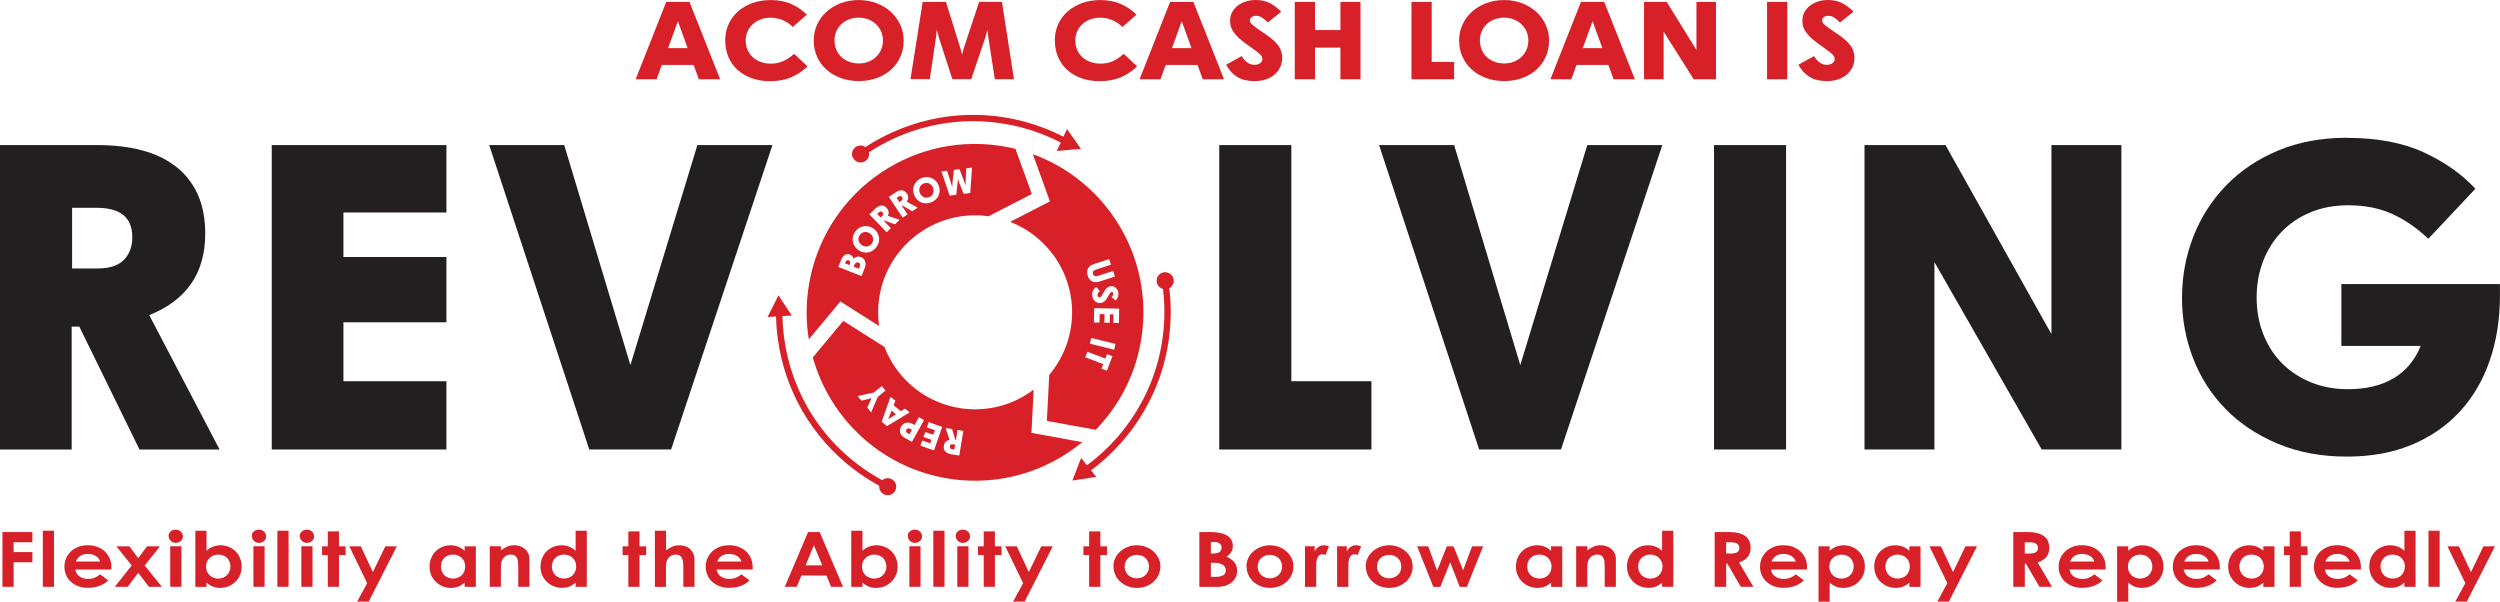<?xml version="1.0" encoding="UTF-8"?>
<svg id="Layer_2" data-name="Layer 2" xmlns="http://www.w3.org/2000/svg" width="474.7" height="114.23" viewBox="0 0 474.7 114.23">
  <defs>
    <style>
      .cls-1 {
        fill: #231f20;
      }

      .cls-2 {
        fill: #d72027;
      }
    </style>
  </defs>
  <g id="Layer_1-2" data-name="Layer 1">
    <g>
      <g>
        <path class="cls-2" d="M126.5.37h4.42l5.82,14.68h-4.04l-.99-2.72h-6.05l-.99,2.72h-3.97L126.5.37ZM130.57,9.14l-1.85-5.11-1.87,5.11h3.72Z"/>
        <path class="cls-2" d="M137.7,7.69c0-1.13.22-2.17.65-3.12.44-.95,1.04-1.76,1.82-2.43s1.69-1.2,2.74-1.57c1.05-.37,2.2-.56,3.43-.56,1.49,0,2.81.26,3.96.78,1.15.52,2.12,1.19,2.9,2l-2.66,2.33c-1.2-1.17-2.62-1.76-4.24-1.76-.68,0-1.31.11-1.88.33-.58.22-1.08.52-1.5.91-.42.39-.75.85-.98,1.38-.23.53-.35,1.1-.35,1.72s.12,1.23.35,1.76c.23.53.56.99.97,1.38s.91.69,1.5.91c.59.22,1.23.33,1.94.33.47,0,.9-.04,1.29-.12s.76-.2,1.12-.37c.35-.16.7-.36,1.03-.59.33-.23.66-.49.99-.78l2.55,2.39c-.92.87-1.94,1.56-3.07,2.05s-2.47.75-4.04.75c-1.26,0-2.41-.18-3.45-.55-1.04-.37-1.93-.89-2.69-1.56-.75-.67-1.33-1.49-1.75-2.43-.41-.95-.62-2-.62-3.16Z"/>
        <path class="cls-2" d="M154.51,7.69c0-1.08.21-2.08.64-3.02s1.03-1.75,1.79-2.44c.77-.69,1.67-1.24,2.72-1.63,1.05-.4,2.18-.59,3.4-.59s2.32.2,3.36.59,1.94.94,2.71,1.63c.77.7,1.37,1.51,1.81,2.45.44.94.65,1.96.65,3.05s-.21,2.13-.64,3.07-1.02,1.75-1.77,2.43c-.75.68-1.65,1.21-2.7,1.59-1.05.38-2.18.57-3.4.57s-2.4-.19-3.45-.58c-1.05-.39-1.96-.92-2.72-1.6-.76-.68-1.35-1.5-1.77-2.44-.42-.95-.63-1.97-.63-3.08ZM158.46,7.73c0,.63.12,1.21.35,1.74.23.53.55.99.96,1.37.41.38.89.68,1.46.89.56.21,1.18.32,1.84.32s1.29-.11,1.85-.34c.56-.22,1.04-.53,1.44-.92.41-.39.72-.84.95-1.37.23-.52.34-1.09.34-1.71s-.11-1.16-.33-1.69c-.22-.52-.53-.98-.94-1.38s-.89-.71-1.46-.94-1.19-.35-1.88-.35-1.27.11-1.84.33c-.56.22-1.05.52-1.46.91-.41.39-.72.85-.95,1.38-.23.53-.34,1.12-.34,1.76Z"/>
        <path class="cls-2" d="M172.88,15.05l2.32-14.68h4.42l2.73,8.77c.04.19.1.39.16.6.06.21.12.43.18.64.09-.46.2-.88.32-1.25l2.91-8.77h4.33l2.28,14.68h-3.63l-1.22-7.87c-.03-.2-.06-.44-.1-.71s-.07-.53-.1-.81c-.08.27-.14.54-.2.8s-.13.49-.2.69l-2.66,7.89h-3.59l-2.55-7.89c-.06-.2-.12-.44-.19-.71s-.14-.54-.21-.83c-.03.29-.06.56-.08.83s-.05.5-.08.71l-1.17,7.89h-3.66Z"/>
        <path class="cls-2" d="M200.29,7.69c0-1.13.22-2.17.65-3.12.44-.95,1.04-1.76,1.82-2.43s1.69-1.2,2.74-1.57c1.05-.37,2.2-.56,3.43-.56,1.49,0,2.81.26,3.96.78,1.15.52,2.12,1.19,2.9,2l-2.66,2.33c-1.2-1.17-2.62-1.76-4.24-1.76-.68,0-1.31.11-1.88.33-.58.22-1.08.52-1.5.91-.42.39-.75.85-.98,1.38-.23.53-.35,1.1-.35,1.72s.12,1.23.35,1.76c.23.53.56.99.97,1.38s.91.69,1.5.91c.59.22,1.23.33,1.94.33.47,0,.9-.04,1.29-.12s.76-.2,1.12-.37c.35-.16.7-.36,1.03-.59.33-.23.66-.49.99-.78l2.55,2.39c-.92.87-1.94,1.56-3.07,2.05s-2.47.75-4.04.75c-1.26,0-2.41-.18-3.45-.55-1.04-.37-1.93-.89-2.69-1.56-.75-.67-1.33-1.49-1.75-2.43-.41-.95-.62-2-.62-3.16Z"/>
        <path class="cls-2" d="M222.18.37h4.42l5.82,14.68h-4.04l-.99-2.72h-6.05l-.99,2.72h-3.97l5.8-14.68ZM226.24,9.14l-1.85-5.11-1.87,5.11h3.72Z"/>
        <path class="cls-2" d="M232.79,12.31l2.98-1.66c.35.55.71.96,1.11,1.24s.83.42,1.31.42c.45,0,.82-.11,1.09-.32.28-.21.42-.47.42-.77,0-.16-.03-.31-.09-.44-.06-.13-.16-.27-.29-.41-.14-.14-.31-.3-.53-.47-.22-.17-.48-.36-.8-.58-.69-.49-1.31-.94-1.86-1.36-.55-.42-1.02-.83-1.4-1.25-.38-.42-.67-.84-.87-1.28-.2-.44-.29-.92-.29-1.45,0-.6.12-1.14.37-1.63.25-.48.59-.9,1.04-1.25.44-.35.96-.62,1.55-.81.59-.19,1.22-.29,1.9-.29,1.04,0,1.94.2,2.71.6.77.4,1.48.94,2.14,1.62l-2.55,2.04c-.35-.35-.7-.65-1.05-.89-.35-.24-.74-.36-1.16-.36-.38,0-.67.08-.88.24-.21.16-.32.37-.32.64,0,.14.04.27.12.41.08.14.21.28.4.44.18.16.42.34.71.55s.65.46,1.07.75c.66.42,1.23.83,1.71,1.21.48.38.88.77,1.2,1.16.32.39.55.79.7,1.22.15.42.23.89.23,1.39,0,.64-.13,1.23-.4,1.77-.26.54-.62,1-1.08,1.39s-1.01.69-1.66.9c-.65.21-1.35.32-2.12.32-1.31,0-2.4-.26-3.26-.79-.87-.52-1.58-1.3-2.13-2.32Z"/>
        <path class="cls-2" d="M245.85,15.05V.37h3.84v5.34h4.83V.37h3.81v14.68h-3.81v-6.01h-4.83v6.01h-3.84Z"/>
        <path class="cls-2" d="M271.85.37v11.39h4.26v3.29h-8.1V.37h3.84Z"/>
        <path class="cls-2" d="M277.06,7.69c0-1.08.21-2.08.64-3.02s1.03-1.75,1.79-2.44c.77-.69,1.67-1.24,2.72-1.63,1.05-.4,2.18-.59,3.4-.59s2.32.2,3.36.59,1.94.94,2.71,1.63c.77.7,1.37,1.51,1.8,2.45.44.94.66,1.96.66,3.05s-.21,2.13-.64,3.07-1.02,1.75-1.77,2.43-1.65,1.21-2.7,1.59c-1.05.38-2.18.57-3.4.57s-2.4-.19-3.45-.58c-1.05-.39-1.96-.92-2.72-1.6s-1.35-1.5-1.77-2.44c-.42-.95-.63-1.97-.63-3.08ZM281.01,7.73c0,.63.12,1.21.35,1.74s.55.99.96,1.37c.41.38.89.68,1.46.89.56.21,1.18.32,1.84.32s1.29-.11,1.85-.34c.56-.22,1.04-.53,1.44-.92.41-.39.72-.84.95-1.37s.34-1.09.34-1.71-.11-1.16-.33-1.69c-.22-.52-.53-.98-.94-1.38s-.89-.71-1.46-.94c-.56-.23-1.19-.35-1.88-.35s-1.28.11-1.84.33c-.56.22-1.05.52-1.46.91-.41.39-.72.85-.95,1.38-.23.53-.34,1.12-.34,1.76Z"/>
        <path class="cls-2" d="M300.19.37h4.42l5.82,14.68h-4.04l-.99-2.72h-6.05l-.99,2.72h-3.97l5.8-14.68ZM304.25,9.14l-1.85-5.11-1.87,5.11h3.72Z"/>
        <path class="cls-2" d="M312.17,15.05V.37h4.31l5.64,9.12V.37h3.72v14.68h-4.24l-5.71-9.04v9.04h-3.72Z"/>
        <path class="cls-2" d="M335.53.37h3.84v14.68h-3.84V.37Z"/>
        <path class="cls-2" d="M341.46,12.31l2.98-1.66c.35.55.71.96,1.11,1.24s.83.42,1.31.42c.45,0,.82-.11,1.09-.32.28-.21.42-.47.42-.77,0-.16-.03-.31-.09-.44-.06-.13-.16-.27-.29-.41-.14-.14-.31-.3-.53-.47-.22-.17-.49-.36-.8-.58-.69-.49-1.31-.94-1.86-1.36-.55-.42-1.02-.83-1.4-1.25-.38-.42-.67-.84-.87-1.28-.2-.44-.29-.92-.29-1.45,0-.6.12-1.14.37-1.63.25-.48.59-.9,1.04-1.25.44-.35.96-.62,1.54-.81.59-.19,1.22-.29,1.9-.29,1.04,0,1.94.2,2.71.6.77.4,1.48.94,2.14,1.62l-2.55,2.04c-.35-.35-.7-.65-1.05-.89s-.74-.36-1.16-.36c-.38,0-.67.08-.88.24-.21.16-.32.37-.32.64,0,.14.04.27.12.41.08.14.21.28.4.44.18.16.42.34.71.55.29.21.65.46,1.07.75.66.42,1.23.83,1.71,1.21.48.38.88.77,1.2,1.16.32.39.55.79.7,1.22.15.42.23.89.23,1.39,0,.64-.13,1.23-.39,1.77-.26.54-.62,1-1.08,1.39-.46.39-1.01.69-1.66.9-.65.21-1.35.32-2.12.32-1.31,0-2.4-.26-3.26-.79s-1.58-1.3-2.13-2.32Z"/>
      </g>
      <g>
        <path class="cls-2" d="M.46,111.42v-10.39h5.69v1.94h-3.56v1.85h3.56v1.94h-3.56v4.66H.46Z"/>
        <path class="cls-2" d="M10.25,100.77v10.65h-2.12v-10.65h2.12Z"/>
        <path class="cls-2" d="M12.23,107.57c0-.52.1-1.03.3-1.51.2-.49.5-.92.88-1.3.38-.38.85-.67,1.39-.9.54-.22,1.16-.33,1.84-.33s1.28.1,1.84.31c.55.21,1.03.5,1.42.86.39.37.7.81.92,1.32.22.51.33,1.07.33,1.68v.22c0,.06,0,.13-.02.22h-6.84c.11.58.38,1.02.81,1.32.44.3.96.46,1.57.46.51,0,.94-.07,1.29-.22s.71-.36,1.07-.64l1.52,1.14c-.19.19-.42.37-.67.54-.26.17-.54.32-.86.45-.32.13-.67.23-1.06.31-.39.08-.82.12-1.29.12-.67,0-1.28-.11-1.83-.32-.55-.21-1.02-.5-1.41-.86-.39-.36-.69-.79-.89-1.29-.21-.5-.31-1.02-.31-1.58ZM14.39,106.62h4.62c-.15-.45-.43-.81-.85-1.06-.42-.26-.91-.38-1.49-.38-.53,0-.99.12-1.38.35-.39.24-.69.6-.9,1.09Z"/>
        <path class="cls-2" d="M21.8,111.42l3.21-4.05-2.91-3.63h2.48l1.66,2.24,1.68-2.24h2.46l-2.91,3.63,3.26,4.05h-2.46l-2.03-2.66-2,2.66h-2.44Z"/>
        <path class="cls-2" d="M32.01,101.74c0-.34.13-.62.4-.84s.59-.33.96-.33.71.13.97.38c.26.25.39.55.39.9s-.13.63-.4.87c-.27.24-.59.36-.96.36-.39,0-.72-.13-.97-.4-.26-.27-.38-.58-.38-.93ZM32.32,111.42v-7.69h2.12v7.69h-2.12Z"/>
        <path class="cls-2" d="M37.09,100.77h2.12v3.81c.77-.7,1.66-1.04,2.67-1.04.54,0,1.06.1,1.55.3.49.2.92.48,1.28.83.36.36.65.78.86,1.28.21.5.32,1.04.32,1.64s-.11,1.13-.33,1.63c-.22.5-.51.92-.89,1.28-.37.36-.8.63-1.29.83-.49.2-1.01.3-1.55.3s-1.02-.08-1.43-.25-.81-.42-1.19-.76v.81h-2.12v-10.65ZM41.45,109.86c.33,0,.64-.06.92-.17.28-.12.52-.27.73-.48.2-.2.36-.44.48-.72.12-.28.18-.58.18-.91s-.05-.62-.16-.89-.26-.51-.46-.72c-.2-.2-.44-.36-.73-.48s-.6-.18-.95-.18-.65.06-.93.17c-.28.11-.53.27-.73.46-.21.2-.37.43-.49.71-.12.27-.18.58-.18.92s.06.66.18.95c.12.28.29.53.5.72.21.2.45.35.73.46s.59.17.92.17Z"/>
        <path class="cls-2" d="M47.81,101.74c0-.34.13-.62.4-.84s.59-.33.96-.33.71.13.97.38c.26.25.39.55.39.9s-.13.63-.4.87c-.27.24-.59.36-.96.36-.39,0-.72-.13-.97-.4-.26-.27-.38-.58-.38-.93ZM48.12,111.42v-7.69h2.12v7.69h-2.12Z"/>
        <path class="cls-2" d="M54.79,100.77v10.65h-2.12v-10.65h2.12Z"/>
        <path class="cls-2" d="M56.92,101.74c0-.34.13-.62.4-.84s.59-.33.96-.33.71.13.97.38c.26.25.39.55.39.9s-.13.63-.4.87c-.27.24-.59.36-.96.36-.39,0-.72-.13-.97-.4-.26-.27-.38-.58-.38-.93ZM57.22,111.42v-7.69h2.12v7.69h-2.12Z"/>
        <path class="cls-2" d="M61.15,103.74h1.09v-2.84h2.12v2.84h1.26v1.66h-1.26v6.02h-2.12v-6.02h-1.09v-1.66Z"/>
        <path class="cls-2" d="M68.52,103.74l2.28,4.89,2.36-4.89h2.19l-5.34,10.49h-2.19l1.9-3.5-3.39-6.99h2.17Z"/>
        <path class="cls-2" d="M81.57,107.59c0-.6.1-1.15.31-1.64.21-.5.49-.92.85-1.28.36-.36.79-.63,1.27-.83.48-.2,1-.3,1.56-.3,1.01,0,1.9.35,2.67,1.04v-.84h2.12v7.69h-2.12v-.81c-.37.34-.77.59-1.18.76-.42.17-.9.25-1.44.25s-1.06-.1-1.54-.3c-.48-.2-.91-.48-1.29-.83-.37-.36-.67-.78-.89-1.28-.22-.5-.33-1.04-.33-1.63ZM86,109.86c.33,0,.64-.05.92-.16.28-.11.53-.26.74-.46.21-.2.37-.45.5-.73.12-.29.18-.6.18-.95s-.06-.64-.18-.92c-.12-.28-.28-.51-.49-.71-.21-.2-.45-.35-.73-.46-.28-.11-.59-.17-.93-.17s-.67.06-.95.18-.52.28-.72.48c-.2.2-.35.44-.46.72s-.16.57-.16.89.06.63.17.91c.11.28.27.52.47.72.2.2.44.36.73.48.28.12.59.17.92.17Z"/>
        <path class="cls-2" d="M92.99,111.42v-7.69h2.12v.78c.4-.31.8-.55,1.2-.72s.83-.26,1.31-.26c.39,0,.77.06,1.12.18.35.12.66.29.93.52.27.23.48.5.63.83s.23.69.23,1.11v5.25h-2.12v-3.63c0-.38-.01-.72-.04-1.03-.03-.31-.09-.57-.19-.79-.1-.22-.25-.38-.44-.5-.19-.12-.45-.17-.77-.17-.52,0-.96.19-1.32.58-.36.39-.54.97-.54,1.75v3.79h-2.12Z"/>
        <path class="cls-2" d="M102.64,107.59c0-.6.1-1.15.31-1.64.21-.5.49-.92.85-1.28.36-.36.79-.63,1.27-.83.48-.2,1-.3,1.56-.3,1.01,0,1.9.35,2.67,1.04v-3.81h2.12v10.65h-2.12v-.81c-.37.34-.77.59-1.18.76-.42.17-.9.25-1.44.25s-1.06-.1-1.54-.3c-.48-.2-.91-.48-1.29-.83-.37-.36-.67-.78-.89-1.28-.22-.5-.33-1.04-.33-1.63ZM107.07,109.86c.33,0,.64-.05.92-.16.28-.11.53-.26.74-.46.21-.2.37-.45.5-.73.12-.29.18-.6.18-.95s-.06-.64-.18-.92c-.12-.28-.28-.51-.49-.71-.21-.2-.45-.35-.73-.46-.28-.11-.59-.17-.93-.17s-.67.06-.95.18-.52.28-.72.48c-.2.2-.35.44-.46.72s-.16.57-.16.89.06.63.17.91c.11.28.27.52.47.72.2.2.44.36.73.48.28.12.59.17.92.17Z"/>
        <path class="cls-2" d="M118.22,103.74h1.09v-2.84h2.12v2.84h1.26v1.66h-1.26v6.02h-2.12v-6.02h-1.09v-1.66Z"/>
        <path class="cls-2" d="M124.35,111.42v-10.65h2.12v3.75c.4-.32.81-.56,1.21-.73s.84-.25,1.29-.25c.4,0,.78.06,1.13.17.35.12.66.29.92.53.26.24.47.53.62.88.15.35.23.76.23,1.22v5.08h-2.12v-3.63c0-.4-.02-.75-.05-1.05-.03-.3-.1-.56-.21-.78s-.26-.38-.45-.49c-.19-.11-.44-.17-.75-.17s-.56.06-.79.18c-.23.12-.42.28-.58.48-.15.2-.27.43-.35.69s-.12.53-.12.81v3.97h-2.12Z"/>
        <path class="cls-2" d="M134,107.57c0-.52.1-1.03.3-1.51.2-.49.5-.92.88-1.3.38-.38.85-.67,1.39-.9.54-.22,1.16-.33,1.84-.33s1.28.1,1.84.31c.55.21,1.03.5,1.42.86.39.37.7.81.92,1.32.22.51.33,1.07.33,1.68v.22c0,.06,0,.13-.02.22h-6.84c.11.58.38,1.02.81,1.32.44.3.96.46,1.57.46.51,0,.94-.07,1.29-.22s.71-.36,1.07-.64l1.52,1.14c-.19.19-.42.37-.67.54-.26.17-.54.32-.86.45-.32.13-.67.23-1.06.31-.39.08-.82.12-1.29.12-.67,0-1.28-.11-1.83-.32-.55-.21-1.02-.5-1.41-.86-.39-.36-.69-.79-.89-1.29-.21-.5-.31-1.02-.31-1.58ZM136.16,106.62h4.62c-.15-.45-.43-.81-.85-1.06-.42-.26-.91-.38-1.49-.38-.53,0-.99.12-1.38.35-.39.24-.69.6-.9,1.09Z"/>
        <path class="cls-2" d="M153.43,101.03h2.21l4.43,10.39h-2.27l-.88-2.14h-4.76l-.88,2.14h-2.27l4.43-10.39ZM152.97,107.34h3.15l-1.58-3.82-1.57,3.82Z"/>
        <path class="cls-2" d="M161.64,100.77h2.12v3.81c.77-.7,1.66-1.04,2.67-1.04.54,0,1.06.1,1.55.3.49.2.92.48,1.28.83.36.36.65.78.86,1.28.21.5.32,1.04.32,1.64s-.11,1.13-.33,1.63c-.22.5-.51.92-.89,1.28-.37.36-.8.63-1.29.83-.49.2-1.01.3-1.55.3s-1.02-.08-1.43-.25-.81-.42-1.19-.76v.81h-2.12v-10.65ZM166,109.86c.33,0,.64-.06.92-.17.28-.12.52-.27.73-.48.2-.2.36-.44.48-.72.12-.28.18-.58.18-.91s-.05-.62-.16-.89-.26-.51-.46-.72c-.2-.2-.44-.36-.73-.48s-.6-.18-.95-.18-.65.06-.93.17c-.28.11-.53.27-.73.46-.21.2-.37.43-.49.71-.12.27-.18.58-.18.92s.06.66.18.95c.12.28.29.53.5.72.21.2.45.35.73.46s.59.17.92.17Z"/>
        <path class="cls-2" d="M172.36,101.74c0-.34.13-.62.4-.84s.59-.33.96-.33.71.13.97.38c.26.25.39.55.39.9s-.13.63-.4.87c-.27.24-.59.36-.96.36-.39,0-.72-.13-.97-.4-.26-.27-.38-.58-.38-.93ZM172.67,111.42v-7.69h2.12v7.69h-2.12Z"/>
        <path class="cls-2" d="M179.34,100.77v10.65h-2.12v-10.65h2.12Z"/>
        <path class="cls-2" d="M181.47,101.74c0-.34.13-.62.4-.84s.59-.33.96-.33.71.13.97.38c.26.25.39.55.39.9s-.13.63-.4.87c-.27.24-.59.36-.96.36-.39,0-.72-.13-.97-.4-.26-.27-.38-.58-.38-.93ZM181.77,111.42v-7.69h2.12v7.69h-2.12Z"/>
        <path class="cls-2" d="M185.7,103.74h1.09v-2.84h2.12v2.84h1.26v1.66h-1.26v6.02h-2.12v-6.02h-1.09v-1.66Z"/>
        <path class="cls-2" d="M193.07,103.74l2.28,4.89,2.36-4.89h2.19l-5.34,10.49h-2.19l1.9-3.5-3.39-6.99h2.17Z"/>
        <path class="cls-2" d="M205.72,103.74h1.09v-2.84h2.12v2.84h1.26v1.66h-1.26v6.02h-2.12v-6.02h-1.09v-1.66Z"/>
        <path class="cls-2" d="M211.41,107.57c0-.57.12-1.1.35-1.59.23-.49.56-.92.97-1.28.41-.36.88-.65,1.42-.85.54-.21,1.11-.31,1.72-.31s1.18.1,1.72.31c.54.21,1.01.49,1.42.85.41.36.73.79.97,1.28s.35,1.02.35,1.59-.11,1.08-.34,1.58-.54.92-.93,1.29c-.4.37-.87.66-1.41.87-.54.21-1.13.32-1.77.32s-1.23-.11-1.77-.32c-.54-.21-1.01-.5-1.41-.87-.4-.37-.71-.8-.93-1.29s-.34-1.02-.34-1.58ZM213.55,107.59c0,.34.06.64.18.91.12.27.29.5.5.7.21.19.45.34.73.45s.58.16.9.16.62-.05.9-.16.53-.26.73-.45c.21-.19.37-.42.5-.7.12-.27.18-.57.18-.91s-.06-.63-.17-.9c-.11-.27-.27-.5-.47-.7-.2-.2-.45-.35-.73-.46-.29-.11-.6-.17-.94-.17s-.66.06-.94.17c-.29.11-.53.27-.73.46-.2.2-.36.43-.47.7-.11.27-.17.57-.17.9Z"/>
        <path class="cls-2" d="M227.73,101.03h2.24c.59,0,1.13.05,1.64.15.51.1.94.25,1.31.46.37.21.65.49.86.83.21.34.31.75.31,1.24,0,.42-.1.78-.3,1.1-.2.32-.5.62-.9.9.67.29,1.17.65,1.51,1.08.34.43.5.96.5,1.6,0,.46-.09.88-.28,1.26-.19.38-.45.69-.77.96-.33.26-.73.46-1.19.61-.46.14-.97.22-1.51.22h-3.42v-10.39ZM229.92,102.91v2.19h.48c.51,0,.9-.1,1.16-.29.26-.19.39-.47.39-.84,0-.34-.12-.6-.37-.78s-.61-.28-1.1-.28h-.56ZM229.92,106.86v2.68h.73c.69,0,1.22-.09,1.57-.28.36-.19.54-.5.54-.95s-.19-.82-.58-1.07c-.38-.25-.96-.38-1.73-.38h-.54Z"/>
        <path class="cls-2" d="M236.67,107.57c0-.57.12-1.1.35-1.59.23-.49.56-.92.97-1.28.41-.36.88-.65,1.42-.85.54-.21,1.11-.31,1.72-.31s1.18.1,1.72.31c.54.21,1.01.49,1.42.85.41.36.73.79.97,1.28s.35,1.02.35,1.59-.11,1.08-.33,1.58-.54.92-.93,1.29c-.4.37-.87.66-1.41.87-.54.21-1.13.32-1.77.32s-1.23-.11-1.77-.32c-.54-.21-1.01-.5-1.41-.87-.4-.37-.71-.8-.93-1.29s-.34-1.02-.34-1.58ZM238.81,107.59c0,.34.06.64.18.91.12.27.29.5.5.7.21.19.45.34.73.45s.58.16.9.16.62-.05.9-.16.53-.26.74-.45c.21-.19.37-.42.5-.7.12-.27.18-.57.18-.91s-.06-.63-.17-.9c-.11-.27-.27-.5-.47-.7-.2-.2-.45-.35-.74-.46-.29-.11-.6-.17-.94-.17s-.66.06-.94.17c-.29.11-.53.27-.73.46-.2.2-.36.43-.47.7-.11.27-.17.57-.17.9Z"/>
        <path class="cls-2" d="M247.79,111.42v-7.69h1.84v.97c.2-.41.46-.7.78-.89.32-.19.66-.28,1.01-.28.21,0,.39.02.54.07.15.04.28.09.38.14l-.65,1.65c-.09-.04-.18-.08-.29-.11-.11-.03-.22-.05-.33-.05-.33,0-.61.17-.82.52-.22.35-.33.91-.33,1.68v4h-2.12Z"/>
        <path class="cls-2" d="M253.89,111.42v-7.69h1.84v.97c.2-.41.46-.7.78-.89.32-.19.66-.28,1.01-.28.21,0,.39.02.54.07.15.04.28.09.38.14l-.65,1.65c-.09-.04-.18-.08-.29-.11-.11-.03-.22-.05-.33-.05-.33,0-.61.17-.82.52-.22.35-.33.91-.33,1.68v4h-2.12Z"/>
        <path class="cls-2" d="M259.32,107.57c0-.57.12-1.1.35-1.59s.56-.92.97-1.28c.41-.36.88-.65,1.42-.85.54-.21,1.11-.31,1.72-.31s1.18.1,1.72.31c.54.21,1.01.49,1.42.85.41.36.73.79.97,1.28s.35,1.02.35,1.59-.11,1.08-.34,1.58-.54.92-.93,1.29c-.4.37-.87.66-1.41.87-.54.21-1.13.32-1.77.32s-1.23-.11-1.77-.32c-.54-.21-1.01-.5-1.41-.87-.4-.37-.71-.8-.93-1.29s-.34-1.02-.34-1.58ZM261.46,107.59c0,.34.06.64.18.91.12.27.29.5.5.7.21.19.45.34.73.45s.58.16.9.16.62-.05.9-.16.53-.26.73-.45c.21-.19.37-.42.5-.7.12-.27.18-.57.18-.91s-.06-.63-.17-.9c-.11-.27-.27-.5-.47-.7-.2-.2-.45-.35-.73-.46-.29-.11-.6-.17-.94-.17s-.66.06-.94.17c-.29.11-.53.27-.73.46-.2.2-.36.43-.47.7-.11.27-.17.57-.17.9Z"/>
        <path class="cls-2" d="M269.1,103.74h2.09l1.69,4.62,1.84-4.62h1.28l1.81,4.56,1.71-4.56h2.09l-3.08,7.69h-1.36l-1.81-4.67-1.87,4.67h-1.33l-3.07-7.69Z"/>
        <path class="cls-2" d="M287.85,107.59c0-.6.1-1.15.31-1.64.21-.5.49-.92.86-1.28.36-.36.79-.63,1.27-.83.48-.2,1-.3,1.56-.3,1.01,0,1.9.35,2.67,1.04v-.84h2.12v7.69h-2.12v-.81c-.37.34-.77.59-1.18.76-.42.17-.89.25-1.44.25s-1.06-.1-1.54-.3c-.49-.2-.91-.48-1.29-.83-.37-.36-.67-.78-.89-1.28-.22-.5-.33-1.04-.33-1.63ZM292.28,109.86c.33,0,.64-.05.92-.16.28-.11.53-.26.73-.46.21-.2.37-.45.5-.73.12-.29.18-.6.18-.95s-.06-.64-.18-.92c-.12-.28-.28-.51-.49-.71-.21-.2-.45-.35-.74-.46-.28-.11-.59-.17-.93-.17s-.67.06-.95.18c-.28.12-.52.28-.72.48-.2.2-.35.44-.46.72s-.16.57-.16.89.06.63.17.91c.11.28.27.52.47.72.2.2.44.36.73.48.28.12.59.17.92.17Z"/>
        <path class="cls-2" d="M299.28,111.42v-7.69h2.12v.78c.4-.31.8-.55,1.2-.72.39-.17.83-.26,1.31-.26.39,0,.77.06,1.12.18.35.12.66.29.93.52.27.23.48.5.63.83.15.32.23.69.23,1.11v5.25h-2.12v-3.63c0-.38-.01-.72-.04-1.03-.03-.31-.09-.57-.19-.79-.1-.22-.25-.38-.44-.5-.19-.12-.45-.17-.77-.17-.52,0-.96.19-1.32.58-.36.39-.54.97-.54,1.75v3.79h-2.12Z"/>
        <path class="cls-2" d="M308.93,107.59c0-.6.1-1.15.31-1.64.21-.5.49-.92.86-1.28.36-.36.79-.63,1.27-.83.48-.2,1-.3,1.56-.3,1.01,0,1.9.35,2.67,1.04v-3.81h2.12v10.65h-2.12v-.81c-.37.34-.77.59-1.18.76-.42.17-.89.25-1.44.25s-1.06-.1-1.54-.3c-.49-.2-.91-.48-1.29-.83-.37-.36-.67-.78-.89-1.28-.22-.5-.33-1.04-.33-1.63ZM313.35,109.86c.33,0,.64-.05.92-.16.28-.11.53-.26.73-.46.21-.2.37-.45.5-.73.12-.29.18-.6.18-.95s-.06-.64-.18-.92c-.12-.28-.28-.51-.49-.71-.21-.2-.45-.35-.74-.46-.28-.11-.59-.17-.93-.17s-.67.06-.95.18c-.28.12-.52.28-.72.48-.2.2-.35.44-.46.72s-.16.57-.16.89.06.63.17.91c.11.28.27.52.47.72.2.2.44.36.73.48.28.12.59.17.92.17Z"/>
        <path class="cls-2" d="M328.51,101.03c1.2,0,2.15.25,2.85.74.7.49,1.05,1.25,1.05,2.27,0,1.36-.73,2.28-2.2,2.76l2.72,4.62h-2.38l-2.57-4.4h-.21v4.4h-2.19v-10.39h2.94ZM327.76,105.1h1.01c1,0,1.5-.36,1.5-1.07s-.52-1.06-1.57-1.06h-.94v2.13Z"/>
        <path class="cls-2" d="M334.2,107.57c0-.52.1-1.03.3-1.51s.5-.92.88-1.3c.38-.38.85-.67,1.39-.9.54-.22,1.16-.33,1.84-.33s1.28.1,1.84.31c.55.21,1.03.5,1.42.86.39.37.7.81.92,1.32.22.51.33,1.07.33,1.68v.22c0,.06,0,.13-.02.22h-6.84c.11.58.38,1.02.81,1.32.44.3.96.46,1.57.46.51,0,.94-.07,1.29-.22.35-.14.71-.36,1.07-.64l1.52,1.14c-.19.19-.42.37-.67.54-.26.17-.54.32-.86.45-.32.13-.67.23-1.06.31s-.82.12-1.29.12c-.67,0-1.28-.11-1.83-.32-.55-.21-1.02-.5-1.41-.86-.39-.36-.69-.79-.9-1.29-.21-.5-.31-1.02-.31-1.58ZM336.36,106.62h4.62c-.15-.45-.43-.81-.85-1.06s-.91-.38-1.49-.38c-.53,0-.99.12-1.38.35-.39.24-.69.6-.9,1.09Z"/>
        <path class="cls-2" d="M345.3,114.23v-10.49h2.12v.84c.77-.7,1.66-1.04,2.67-1.04.54,0,1.06.1,1.55.3.49.2.92.48,1.28.83.36.36.65.78.86,1.28s.32,1.04.32,1.64-.11,1.13-.33,1.63c-.22.5-.51.92-.89,1.28-.37.36-.8.63-1.29.83-.49.2-1.01.3-1.55.3s-1.02-.08-1.43-.25c-.41-.17-.81-.42-1.19-.76v3.62h-2.12ZM349.67,109.86c.33,0,.64-.06.92-.17.28-.12.52-.27.73-.48.2-.2.36-.44.48-.72.12-.28.18-.58.18-.91s-.05-.62-.16-.89c-.11-.28-.26-.51-.46-.72-.2-.2-.44-.36-.73-.48s-.6-.18-.95-.18-.65.06-.93.17c-.28.11-.53.27-.73.46-.21.2-.37.43-.49.71-.12.27-.18.58-.18.92s.06.66.18.95c.12.28.29.53.5.72.21.2.45.35.74.46.28.11.59.17.92.17Z"/>
        <path class="cls-2" d="M355.88,107.59c0-.6.1-1.15.31-1.64.21-.5.49-.92.86-1.28.36-.36.79-.63,1.27-.83.48-.2,1-.3,1.56-.3,1.01,0,1.9.35,2.67,1.04v-.84h2.12v7.69h-2.12v-.81c-.37.34-.77.59-1.18.76-.42.17-.89.25-1.44.25s-1.06-.1-1.54-.3c-.49-.2-.91-.48-1.29-.83-.37-.36-.67-.78-.89-1.28-.22-.5-.33-1.04-.33-1.63ZM360.31,109.86c.33,0,.64-.05.92-.16.28-.11.53-.26.73-.46.21-.2.37-.45.5-.73.12-.29.18-.6.18-.95s-.06-.64-.18-.92c-.12-.28-.28-.51-.49-.71-.21-.2-.45-.35-.74-.46-.28-.11-.59-.17-.93-.17s-.67.06-.95.18c-.28.12-.52.28-.72.48-.2.2-.35.44-.46.72s-.16.57-.16.89.06.63.17.91c.11.28.27.52.47.72.2.2.44.36.73.48.28.12.59.17.92.17Z"/>
        <path class="cls-2" d="M368.55,103.74l2.29,4.89,2.36-4.89h2.19l-5.34,10.49h-2.19l1.9-3.5-3.39-6.99h2.17Z"/>
        <path class="cls-2" d="M385.21,101.03c1.2,0,2.15.25,2.85.74.7.49,1.05,1.25,1.05,2.27,0,1.36-.73,2.28-2.2,2.76l2.72,4.62h-2.38l-2.57-4.4h-.21v4.4h-2.19v-10.39h2.94ZM384.46,105.1h1.01c1,0,1.5-.36,1.5-1.07s-.52-1.06-1.57-1.06h-.94v2.13Z"/>
        <path class="cls-2" d="M390.9,107.57c0-.52.1-1.03.3-1.51s.5-.92.88-1.3c.38-.38.85-.67,1.39-.9.54-.22,1.16-.33,1.84-.33s1.28.1,1.84.31c.55.21,1.03.5,1.42.86.39.37.7.81.92,1.32.22.51.33,1.07.33,1.68v.22c0,.06,0,.13-.02.22h-6.84c.11.58.38,1.02.81,1.32.44.3.96.46,1.57.46.51,0,.94-.07,1.29-.22.35-.14.71-.36,1.07-.64l1.52,1.14c-.19.19-.42.37-.67.54-.26.17-.54.32-.86.45-.32.13-.67.23-1.06.31s-.82.12-1.29.12c-.67,0-1.28-.11-1.83-.32-.55-.21-1.02-.5-1.41-.86-.39-.36-.69-.79-.9-1.29-.21-.5-.31-1.02-.31-1.58ZM393.06,106.62h4.62c-.15-.45-.43-.81-.85-1.06s-.91-.38-1.49-.38c-.53,0-.99.12-1.38.35-.39.24-.69.6-.9,1.09Z"/>
        <path class="cls-2" d="M402,114.23v-10.49h2.12v.84c.77-.7,1.66-1.04,2.67-1.04.54,0,1.06.1,1.55.3.49.2.92.48,1.28.83.36.36.65.78.86,1.28s.32,1.04.32,1.64-.11,1.13-.33,1.63c-.22.5-.51.92-.89,1.28-.37.36-.8.63-1.29.83-.49.2-1.01.3-1.55.3s-1.02-.08-1.43-.25c-.41-.17-.81-.42-1.19-.76v3.62h-2.12ZM406.37,109.86c.33,0,.64-.06.92-.17.28-.12.52-.27.73-.48.2-.2.36-.44.48-.72.12-.28.18-.58.18-.91s-.05-.62-.16-.89c-.11-.28-.26-.51-.46-.72-.2-.2-.44-.36-.73-.48s-.6-.18-.95-.18-.65.06-.93.17c-.28.11-.53.27-.73.46-.21.2-.37.43-.49.71-.12.27-.18.58-.18.92s.06.66.18.95c.12.28.29.53.5.72.21.2.45.35.74.46.28.11.59.17.92.17Z"/>
        <path class="cls-2" d="M412.58,107.57c0-.52.1-1.03.3-1.51s.5-.92.88-1.3c.38-.38.85-.67,1.39-.9.54-.22,1.16-.33,1.84-.33s1.28.1,1.84.31c.55.21,1.03.5,1.42.86.39.37.7.81.92,1.32.22.51.33,1.07.33,1.68v.22c0,.06,0,.13-.02.22h-6.84c.11.58.38,1.02.81,1.32.44.3.96.46,1.57.46.51,0,.94-.07,1.29-.22.35-.14.71-.36,1.07-.64l1.52,1.14c-.19.19-.42.37-.67.54-.26.17-.54.32-.86.45-.32.13-.67.23-1.06.31s-.82.12-1.29.12c-.67,0-1.28-.11-1.83-.32-.55-.21-1.02-.5-1.41-.86-.39-.36-.69-.79-.9-1.29-.21-.5-.31-1.02-.31-1.58ZM414.74,106.62h4.62c-.15-.45-.43-.81-.85-1.06s-.91-.38-1.49-.38c-.53,0-.99.12-1.38.35-.39.24-.69.6-.9,1.09Z"/>
        <path class="cls-2" d="M423.09,107.59c0-.6.1-1.15.31-1.64.21-.5.49-.92.86-1.28.36-.36.79-.63,1.27-.83.48-.2,1-.3,1.56-.3,1.01,0,1.9.35,2.67,1.04v-.84h2.12v7.69h-2.12v-.81c-.37.34-.77.59-1.18.76-.42.17-.89.25-1.44.25s-1.06-.1-1.54-.3c-.49-.2-.91-.48-1.29-.83-.37-.36-.67-.78-.89-1.28-.22-.5-.33-1.04-.33-1.63ZM427.52,109.86c.33,0,.64-.05.92-.16.28-.11.53-.26.73-.46.21-.2.37-.45.5-.73.12-.29.18-.6.18-.95s-.06-.64-.18-.92c-.12-.28-.28-.51-.49-.71-.21-.2-.45-.35-.74-.46-.28-.11-.59-.17-.93-.17s-.67.06-.95.18c-.28.12-.52.28-.72.48-.2.2-.35.44-.46.72s-.16.57-.16.89.06.63.17.91c.11.28.27.52.47.72.2.2.44.36.73.48.28.12.59.17.92.17Z"/>
        <path class="cls-2" d="M433.68,103.74h1.09v-2.84h2.12v2.84h1.26v1.66h-1.26v6.02h-2.12v-6.02h-1.09v-1.66Z"/>
        <path class="cls-2" d="M439.37,107.57c0-.52.1-1.03.3-1.51s.5-.92.88-1.3c.38-.38.85-.67,1.39-.9.54-.22,1.16-.33,1.84-.33s1.28.1,1.84.31c.55.21,1.03.5,1.42.86.39.37.7.81.92,1.32.22.51.33,1.07.33,1.68v.22c0,.06,0,.13-.02.22h-6.84c.11.58.38,1.02.81,1.32.44.3.96.46,1.57.46.51,0,.94-.07,1.29-.22.35-.14.71-.36,1.07-.64l1.52,1.14c-.19.19-.42.37-.67.54-.26.17-.54.32-.86.45-.32.13-.67.23-1.06.31s-.82.12-1.29.12c-.67,0-1.28-.11-1.83-.32-.55-.21-1.02-.5-1.41-.86-.39-.36-.69-.79-.9-1.29-.21-.5-.31-1.02-.31-1.58ZM441.53,106.62h4.62c-.15-.45-.43-.81-.85-1.06s-.91-.38-1.49-.38c-.53,0-.99.12-1.38.35-.39.24-.69.6-.9,1.09Z"/>
        <path class="cls-2" d="M449.88,107.59c0-.6.1-1.15.31-1.64.21-.5.49-.92.86-1.28.36-.36.79-.63,1.27-.83.48-.2,1-.3,1.56-.3,1.01,0,1.9.35,2.67,1.04v-3.81h2.12v10.65h-2.12v-.81c-.37.34-.77.59-1.18.76-.42.17-.89.25-1.44.25s-1.06-.1-1.54-.3c-.49-.2-.91-.48-1.29-.83-.37-.36-.67-.78-.89-1.28-.22-.5-.33-1.04-.33-1.63ZM454.31,109.86c.33,0,.64-.05.92-.16.28-.11.53-.26.73-.46.21-.2.37-.45.5-.73.12-.29.18-.6.18-.95s-.06-.64-.18-.92c-.12-.28-.28-.51-.49-.71-.21-.2-.45-.35-.74-.46-.28-.11-.59-.17-.93-.17s-.67.06-.95.18c-.28.12-.52.28-.72.48-.2.2-.35.44-.46.72s-.16.57-.16.89.06.63.17.91c.11.28.27.52.47.72.2.2.44.36.73.48.28.12.59.17.92.17Z"/>
        <path class="cls-2" d="M463.24,100.77v10.65h-2.12v-10.65h2.12Z"/>
        <path class="cls-2" d="M466.9,103.74l2.29,4.89,2.36-4.89h2.19l-5.34,10.49h-2.19l1.9-3.5-3.39-6.99h2.17Z"/>
      </g>
      <g>
        <g>
          <g>
            <path class="cls-1" d="M245.2,27.55v44.84h15.21v12.96h-28.9V27.55h13.68Z"/>
            <path class="cls-1" d="M261.86,27.55h14.25l12.56,41.78,12.72-41.78h14.25l-19.24,57.8h-15.54l-19-57.8Z"/>
            <path class="cls-1" d="M325.46,27.55h13.68v57.8h-13.68V27.55Z"/>
            <path class="cls-1" d="M354.03,85.35V27.55h15.38l20.12,35.9V27.55h13.28v57.8h-15.13l-20.37-35.58v35.58h-13.28Z"/>
            <path class="cls-1" d="M445.64,26.18c5.8,0,10.68.93,14.65,2.78,3.97,1.85,7.22,4.15,9.74,6.88l-8.94,9.5c-2.15-2.04-4.43-3.61-6.84-4.71-2.42-1.1-5.21-1.65-8.37-1.65-2.68,0-5.1.46-7.25,1.37-2.15.91-3.97,2.16-5.47,3.74-1.5,1.58-2.66,3.44-3.46,5.55-.8,2.12-1.21,4.39-1.21,6.8,0,2.58.43,4.94,1.29,7.08.86,2.15,2.05,3.99,3.58,5.51s3.35,2.72,5.47,3.58c2.12.86,4.44,1.29,6.96,1.29,3.49,0,6.4-.7,8.73-2.09,2.33-1.4,4.04-3.43,5.11-6.12h-15.05v-11.75h30.11v2.17c0,4.46-.64,8.56-1.93,12.32-1.29,3.76-3.18,6.99-5.67,9.7-2.5,2.71-5.54,4.82-9.14,6.32-3.6,1.5-7.7,2.25-12.32,2.25-4.88,0-9.27-.82-13.16-2.46-3.89-1.64-7.18-3.82-9.86-6.56s-4.74-5.93-6.16-9.58c-1.42-3.65-2.13-7.49-2.13-11.51s.72-8.04,2.17-11.71c1.45-3.67,3.53-6.91,6.24-9.7,2.71-2.79,6-4.99,9.86-6.6,3.86-1.61,8.21-2.42,13.04-2.42Z"/>
          </g>
          <g>
            <path class="cls-1" d="M18.6,27.55c3,0,5.76.32,8.25.97,2.5.64,4.64,1.65,6.44,3.02,1.8,1.37,3.19,3.11,4.19,5.23.99,2.12,1.49,4.66,1.49,7.61,0,7.46-3.54,12.61-10.63,15.46l13.36,25.52h-15.21l-11.43-23.34h-1.45v23.34H0V27.55h18.6ZM13.69,39.46v11.51h4.91c2.2,0,3.84-.54,4.91-1.61,1.07-1.07,1.61-2.52,1.61-4.35,0-3.7-2.25-5.55-6.76-5.55h-4.67Z"/>
            <path class="cls-1" d="M51.6,85.35V27.55h33.17v12.8h-19.56v8.45h19.56v12.4h-19.56v11.19h19.56v12.96h-33.17Z"/>
            <path class="cls-1" d="M92.89,27.55h14.25l12.56,41.78,12.72-41.78h14.25l-19.24,57.8h-15.54l-19-57.8Z"/>
          </g>
        </g>
        <g>
          <path class="cls-2" d="M180.55,84.43c-.1.07-.16.18-.19.33-.05.3.11.48.47.54l.38.06.15-.93-.4-.07c-.18-.03-.32,0-.42.06Z"/>
          <path class="cls-2" d="M195.85,82.19l.42-8.21c-3.81,2.89-8.73,4.3-13.83,3.54-6.43-.96-11.59-5.13-14.08-10.64-.15-.32-.28-.65-.41-.99l-3.41-2.16-4.42-2.8-3.35,4.02-2.43,2.92c.11.39.22.77.35,1.16,3.59,11.24,13.3,20.05,25.75,21.9,9.33,1.39,18.32-1.41,25.06-6.98l-9.66-1.76ZM165.41,78.3l-.74-.9.83-1.8-1.92.49-.73-.88,3.09-.69,1.49-1.23.71.86-1.48,1.23-1.24,2.92ZM167.41,80.1l1.68-4.76.92.75-.33.87,1.37,1.12.78-.5.9.73-4.31,2.61-1-.82ZM171.9,83.21c-.52-.29-.84-.62-.96-1-.13-.38-.07-.78.16-1.2.11-.19.24-.35.4-.47.16-.12.34-.21.53-.26.2-.05.4-.05.63-.01.22.04.45.12.69.26l.31.17.82-1.48.98.54-2.3,4.15-1.25-.7ZM177.34,85.53l-2.57-.9.35-.99,1.52.53.23-.66-1.52-.53.34-.96,1.52.53.3-.87-1.52-.53.35-1,2.57.9-1.56,4.48ZM182.16,86.51l-1.51-.25c-.24-.04-.46-.1-.66-.19-.19-.09-.35-.2-.48-.33-.13-.13-.22-.29-.27-.48-.05-.19-.06-.4-.02-.64.1-.6.46-.97,1.07-1.11l-.74-2.25,1.23.2.61,2.04.12.02.31-1.89,1.1.18-.77,4.68Z"/>
          <polygon class="cls-2" points="168.66 79.59 170.13 78.66 169.28 77.97 168.66 79.59"/>
          <path class="cls-2" d="M172.1,81.57c-.16.29-.05.53.34.75l.25.14.47-.85-.28-.16c-.36-.2-.62-.16-.77.12Z"/>
          <path class="cls-2" d="M171.28,37.43c-.17-.25-.41-.28-.71-.07l-.32.21.52.79.34-.22c.15-.1.24-.21.26-.33.02-.12,0-.25-.09-.37Z"/>
          <path class="cls-2" d="M159.59,57.25l7.33,4.65c-.24-1.72-.25-3.5.02-5.31,1.43-9.64,10.11-16.42,19.68-15.65.36.03.73.07,1.09.12l3.56-1.83,4.65-2.39-1.78-4.92-1.32-3.65c-.37-.09-.75-.18-1.13-.26-.61-.13-1.23-.24-1.85-.33-17.46-2.6-33.72,9.45-36.32,26.91-.5,3.36-.46,6.67.06,9.85l5.99-7.2ZM179.83,32.43l.7,2.16.28.94c0-.17.02-.33.03-.49,0-.16.02-.32.03-.49l.26-2.29,1.05-.14.84,2.14c.06.16.11.32.16.48s.1.32.16.48l.03-1,.11-2.26,1.09-.14-.34,4.83-1.25.16-.86-2.17c-.05-.12-.1-.24-.13-.36-.04-.12-.08-.24-.11-.37,0,.13-.01.26-.02.38,0,.13-.02.25-.03.38l-.25,2.31-1.26.16-1.57-4.58,1.09-.14ZM173.6,35.14c.13-.29.31-.55.54-.79.24-.23.52-.41.85-.55.33-.13.66-.19.99-.19s.64.07.93.2c.29.13.55.31.78.54.23.23.41.52.54.84.13.33.2.66.19.99,0,.33-.07.64-.19.92-.12.29-.3.54-.54.77-.24.23-.52.41-.86.54-.34.14-.68.2-1.01.2-.33,0-.64-.06-.93-.19-.29-.12-.55-.3-.77-.54-.23-.24-.41-.52-.54-.86-.13-.32-.19-.65-.19-.98,0-.33.07-.64.2-.93ZM170.04,36.53c.21-.14.41-.24.61-.31.2-.07.39-.1.58-.09.19.01.36.07.52.17.16.1.31.25.45.45.34.51.33,1.02-.02,1.54l2.07,1.14-1.04.69-1.84-1.08-.1.07,1.06,1.6-.93.62-2.63-3.95,1.27-.84ZM166.18,39.63c.18-.17.36-.31.54-.41.18-.1.37-.17.55-.19s.37,0,.55.07c.18.07.35.19.52.36.43.44.51.95.25,1.52l2.24.75-.9.87-2.01-.73-.09.08,1.33,1.38-.8.78-3.29-3.42,1.1-1.06ZM161.94,44.98c.06-.33.19-.64.39-.93.2-.29.43-.53.71-.71s.57-.3.88-.37c.31-.06.63-.06.95,0,.32.06.63.19.93.39.3.2.54.43.72.71.18.27.31.56.37.87.06.31.06.62,0,.94-.07.32-.2.63-.4.93-.2.3-.44.55-.72.74-.28.19-.57.31-.87.37s-.62.06-.94,0c-.32-.07-.63-.2-.93-.4-.29-.19-.52-.43-.71-.7-.18-.27-.3-.56-.37-.88-.06-.31-.06-.63,0-.96ZM159.63,49.53c.21-.52.46-.89.75-1.1.29-.21.64-.23,1.04-.08.18.07.32.17.42.3.1.13.18.29.24.47.2-.19.41-.31.64-.37.23-.06.48-.04.75.07.22.09.4.2.53.35.14.14.23.31.29.49.06.18.08.38.06.59-.02.21-.07.43-.16.65l-.6,1.53-4.41-1.74.46-1.16Z"/>
          <path class="cls-2" d="M161.16,49.43c-.13-.05-.25-.05-.35,0-.1.05-.18.17-.26.35l-.08.22.83.33.08-.2c.07-.18.09-.33.04-.45-.04-.11-.13-.2-.26-.25Z"/>
          <path class="cls-2" d="M163.24,46.15c.11.15.25.28.42.4.17.11.34.19.52.23.18.04.36.04.52.01.17-.03.33-.1.48-.19.15-.1.28-.23.38-.39.11-.16.18-.34.21-.51.03-.18.03-.35-.01-.52-.04-.17-.11-.33-.21-.48-.1-.15-.24-.28-.4-.39-.16-.11-.33-.18-.51-.22-.18-.04-.35-.05-.52-.02-.17.03-.34.09-.49.19-.15.1-.29.23-.4.4-.11.16-.18.33-.21.51-.03.18-.03.35,0,.52.04.17.11.33.22.48Z"/>
          <path class="cls-2" d="M166.84,40.35l-.28.27.66.68.29-.28c.13-.13.2-.25.2-.37,0-.12-.05-.24-.15-.35-.21-.22-.45-.2-.72.06Z"/>
          <path class="cls-2" d="M163,49.86c-.16-.06-.32-.05-.45.03-.14.09-.25.25-.35.48l-.1.26,1,.4.12-.31c.09-.22.11-.4.08-.55-.03-.15-.13-.25-.3-.32Z"/>
          <path class="cls-2" d="M174.98,37.11c.13.13.27.24.42.31.16.07.32.11.5.11.18,0,.36-.03.54-.1.18-.07.34-.17.46-.3.12-.13.22-.27.28-.43.06-.16.1-.33.09-.51,0-.18-.04-.37-.11-.55-.07-.18-.17-.34-.29-.47-.12-.13-.26-.24-.42-.31-.16-.07-.33-.12-.51-.12-.18,0-.37.03-.55.1-.18.07-.33.17-.46.3-.13.13-.22.27-.29.43-.06.16-.09.33-.09.52,0,.18.04.37.12.56.07.19.18.35.3.48Z"/>
          <path class="cls-2" d="M199.36,38.24l-7.56,3.89c7.86,3.03,12.86,11.2,11.57,19.89-.45,3.01-1.6,5.74-3.26,8.04-.28.39-.57.76-.88,1.12l-.18,3.51-.27,5.23,5.15.94,4.12.75c.22-.23.44-.45.65-.69,4.18-4.54,7.09-10.34,8.06-16.91,2.27-15.28-6.67-29.64-20.64-34.73l3.24,8.96ZM211.55,66.4l-4.61-1.14.27-1.09,4.61,1.14-.27,1.09ZM212.45,61.33l-1.05-.02.04-1.61-.69-.02-.04,1.61-1.02-.02.04-1.61-.92-.02-.04,1.61-1.06-.02.06-2.72,4.74.1-.06,2.72ZM212.18,55.03c.08.16.14.34.17.54.04.3.01.57-.08.81s-.24.47-.43.69l-.76-.65c.1-.12.18-.23.24-.34.06-.11.08-.23.07-.35-.02-.11-.05-.19-.11-.24-.06-.05-.13-.08-.22-.06-.04,0-.09.02-.13.05-.04.03-.08.07-.12.13-.04.06-.09.14-.15.23-.06.09-.12.21-.2.34-.11.21-.21.39-.32.55-.1.16-.21.29-.32.4-.11.11-.23.19-.36.26-.13.06-.27.1-.44.13-.21.03-.4.02-.58-.04-.18-.05-.35-.14-.49-.25s-.26-.26-.36-.44c-.09-.18-.16-.38-.19-.6-.05-.38-.01-.71.12-.98.13-.27.35-.52.66-.72l.65.79c-.16.12-.28.25-.35.38-.07.13-.1.26-.08.4.02.13.07.23.15.3.08.07.17.1.26.09.05,0,.1-.02.14-.05.04-.02.08-.06.12-.1.04-.05.08-.1.13-.17.05-.07.1-.16.15-.26.13-.22.25-.42.36-.6.11-.18.23-.33.34-.46.12-.13.24-.23.37-.31.13-.08.28-.13.45-.15.19-.03.37-.02.54.04.16.05.31.13.44.25.13.11.24.25.32.41ZM206.57,50.99c.21-.39.6-.68,1.17-.86l2.86-.93.35,1.06-2.88.94c-.25.08-.42.19-.5.33-.08.14-.09.3-.03.49.07.23.19.36.35.41.16.05.37.03.64-.06l2.82-.92.35,1.06-2.9.94c-.56.18-1.03.18-1.42-.02-.39-.19-.67-.55-.84-1.08-.17-.53-.15-.99.05-1.38ZM206.47,66.79l3.41,1.3.32-.85,1.03.39-1.05,2.76-1.03-.39.33-.86-3.41-1.3.4-1.04Z"/>
          <path class="cls-2" d="M161.94,29.9c.14.32.38.56.65.73.44.26.99.31,1.49.08.7-.32,1.07-1.08.92-1.8,1.54-1,3.17-1.9,4.89-2.68,10.47-4.74,22.03-4.07,31.53.83l-.75,1.61,1.55-.14,1.87-.17,1.16-.1-.61-.86-1.31-1.86-.73-1.03-.67,1.44s0,0-.01.01c-1.27-.65-2.58-1.23-3.93-1.74-4.54-1.71-9.3-2.52-14.13-2.4-5,.13-9.87,1.24-14.47,3.33-1.77.8-3.46,1.73-5.06,2.77-.45-.32-1.06-.39-1.6-.15-.74.34-1.11,1.16-.89,1.92.02.08.05.15.08.23Z"/>
          <path class="cls-2" d="M222.86,53.37c.03-.81-.55-1.5-1.33-1.65-.08-.01-.16-.02-.24-.03-.35-.01-.67.09-.94.26-.43.28-.72.75-.73,1.3-.03.77.49,1.44,1.21,1.62.22,1.82.31,3.68.24,5.57-.38,11.48-6.1,21.56-14.68,27.91l-1.11-1.38-.56,1.45-.68,1.75-.42,1.08,1.04-.16,2.25-.35,1.25-.19-1-1.24s0-.01,0-.01c1.15-.85,2.25-1.77,3.3-2.75,3.54-3.32,6.37-7.23,8.4-11.61,2.1-4.54,3.25-9.4,3.42-14.45.06-1.94-.02-3.86-.25-5.76.48-.27.82-.77.84-1.37Z"/>
          <path class="cls-2" d="M169.54,91.13c-.62-.47-1.46-.43-2.02.05-1.61-.87-3.18-1.88-4.69-3.03-9.15-6.95-14.05-17.45-14.26-28.13l1.77-.11-.86-1.3-1.03-1.56-.64-.97-.47.95-1.02,2.03-.56,1.13,1.59-.1s0,0,.01,0c.03,1.43.14,2.86.34,4.29.65,4.81,2.21,9.38,4.61,13.57,2.49,4.34,5.79,8.09,9.8,11.15,1.55,1.18,3.16,2.22,4.84,3.13-.06.55.16,1.12.63,1.47.65.49,1.55.42,2.11-.13.06-.06.11-.11.16-.18.21-.28.32-.6.33-.92.02-.51-.2-1.02-.64-1.35Z"/>
        </g>
      </g>
    </g>
  </g>
</svg>